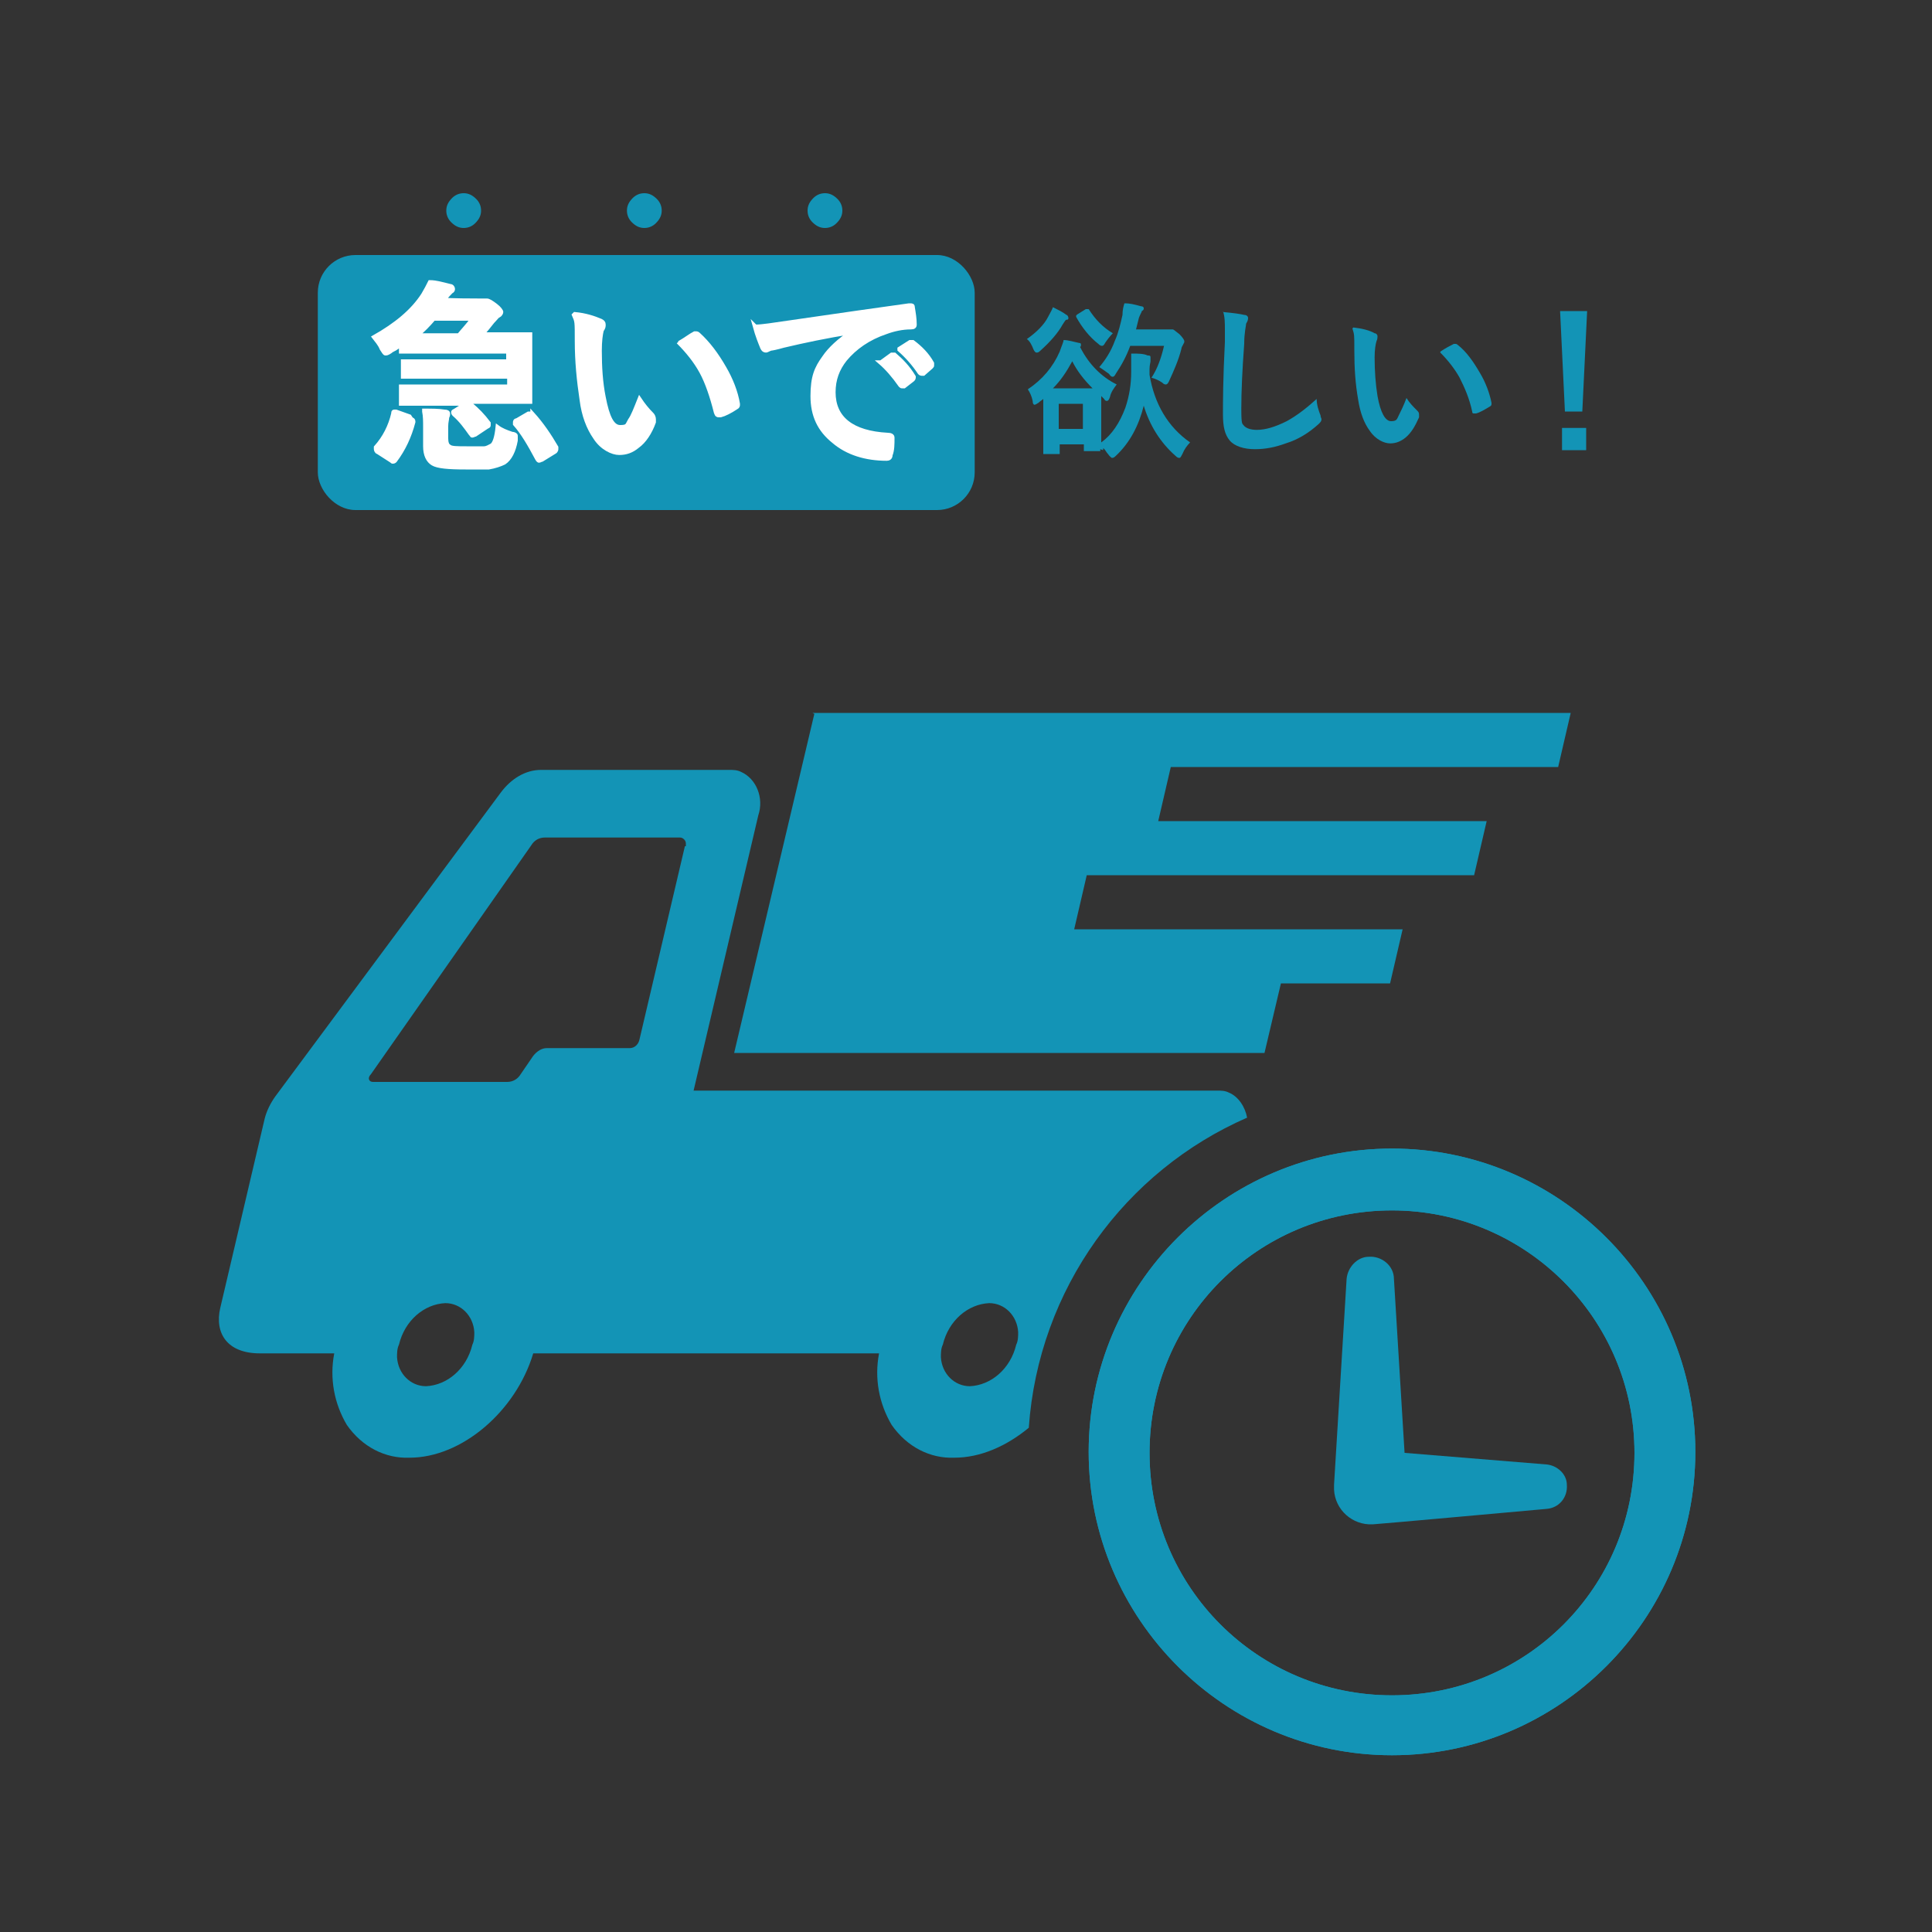 <?xml version="1.0" encoding="UTF-8"?>
<svg id="_急いで" data-name="急いで" xmlns="http://www.w3.org/2000/svg" version="1.1" viewBox="0 0 200 200">
  <rect x="0" y="0" width="200" height="200" fill="#333333" stroke="none"/>
  <!-- Generator: Adobe Illustrator 29.1.0, SVG Export Plug-In . SVG Version: 2.1.0 Build 142)  -->
  <defs>
    <style>
      .st0 {
        fill: #1394b6;
      }

      .st1 {
        fill: none;
      }

      .st2 {
        fill: #fff;
        stroke: #fff;
        stroke-miterlimit: 10;
        stroke-width: .4px;
      }
    </style>
  </defs>
  <rect class="st1" width="200" height="200"/>
  <rect class="st1" width="200" height="200"/>
  <path id="_パス_337" data-name="パス_337" class="st0" d="M84.3,73.9l-8.3,35.1h54.9l1.7-7.2h11.3l1.3-5.6h-34l1.3-5.6h40.1l1.3-5.6h-34l1.3-5.6h40.1l1.3-5.6h-78.5Z"/>
  <path class="st0" d="M144.1,125.3c13.8,0,25.1,11.2,25.1,25.1s-11.2,25.1-25.1,25.1-25.1-11.2-25.1-25.1,11.2-25.1,25.1-25.1M144.1,118.9c-17.3,0-31.4,14.1-31.4,31.4s14.1,31.4,31.4,31.4,31.4-14.1,31.4-31.4-14.1-31.4-31.4-31.4h0Z"/>
  <path id="_パス_297" data-name="パス_297" class="st0" d="M160.1,151.6l-14.7-1.2-1.1-18c0-1.4-1.3-2.4-2.6-2.3-1.2,0-2.2,1.1-2.3,2.3l-1.3,21.3c0,.2,0,.3,0,.5.1,2.1,1.9,3.7,4,3.6.3,0,18-1.6,18-1.6,1.3-.1,2.2-1.2,2.1-2.5,0-1.1-1-2-2.1-2.1"/>
  <path class="st0" d="M144.1,125.3c13.8,0,25.1,11.2,25.1,25.1s-11.2,25.1-25.1,25.1-25.1-11.2-25.1-25.1,11.2-25.1,25.1-25.1M144.1,118.9c-17.3,0-31.4,14.1-31.4,31.4s14.1,31.4,31.4,31.4,31.4-14.1,31.4-31.4-14.1-31.4-31.4-31.4h0Z"/>
  <path class="st0" d="M129.1,115.7c-.2-1.1-.9-2.2-1.9-2.6-.4-.2-.8-.2-1.2-.2h-54.2l6.7-28.5c.6-1.8-.2-3.8-1.8-4.5-.4-.2-.8-.2-1.2-.2h-19.5c-1.6,0-3.1.9-4.2,2.4l-23.3,31.4c-.5.7-.9,1.5-1.1,2.3l-4.6,19.6c-.6,2.6.7,4.7,4.1,4.7h7.7c-.5,2.6,0,5.2,1.3,7.4,1.6,2.3,4,3.5,6.5,3.4,5.4,0,11-4.8,12.8-10.8h35.8c-.5,2.6,0,5.2,1.3,7.4,1.6,2.3,4,3.5,6.5,3.4,2.7,0,5.4-1.2,7.7-3.1,1-14.4,10-26.6,22.6-32.1ZM48.9,139.2c-.6,2.5-2.6,4.2-4.8,4.3-1.6,0-2.9-1.3-3-3,0-.4,0-.9.2-1.3.6-2.5,2.6-4.2,4.8-4.3,1.6,0,2.9,1.3,3,3,0,.4,0,.9-.2,1.3ZM70.9,87.6l-4.7,20c-.1.5-.5.9-1,.9h-8.6c-.5,0-1,.3-1.4.8l-1.3,1.9c-.3.5-.8.8-1.4.8h-13.9c-.4,0-.6-.4-.2-.8l16.6-23.7c.3-.5.8-.8,1.4-.8h14c.3,0,.6.3.6.6,0,0,0,.2,0,.3ZM100.4,143.5c-1.6,0-2.9-1.3-3-3,0-.4,0-.9.2-1.3.6-2.5,2.6-4.2,4.8-4.3,1.6,0,2.9,1.3,3,3,0,.4,0,.9-.2,1.3-.6,2.5-2.6,4.2-4.8,4.3Z"/>
  <path class="st0" d="M113.9,46.5c0,0,0,.2,0,.2,0,0,0,0-.2,0h-1.3c0,0-.2,0-.2,0,0,0,0,0,0-.2v-.5h-2.5v.8c0,0,0,.1,0,.2,0,0,0,0-.2,0h-1.3c0,0-.2,0-.2,0,0,0,0,0,0-.2v-3s0-1.4,0-1.4c0-.6,0-1,0-1.1-.1.1-.3.2-.5.4-.2.1-.3.2-.4.2s-.2-.1-.2-.4c-.1-.5-.3-.9-.5-1.2,1.5-1,2.6-2.3,3.3-3.9.2-.6.4-1,.4-1.2.5,0,1.1.2,1.6.3.2,0,.2.1.2.2s0,.2-.1.2h0c.9,1.8,2.2,3.1,3.8,3.9-.3.4-.6.8-.7,1.3-.1.3-.2.4-.3.4s-.2,0-.3-.2l-.3-.3v4.8c1.1-.8,1.9-2,2.5-3.6.4-1.2.6-2.4.6-3.7,0-.9,0-1.5,0-1.9.7,0,1.3,0,1.7.2.2,0,.3,0,.3.2s0,.2,0,.4c0,.1-.1.4-.1.8,0,.4,0,.6,0,.6.5,3,1.9,5.4,4.2,7-.3.3-.6.7-.8,1.2-.1.2-.2.4-.3.4s-.2,0-.4-.2c-1.6-1.4-2.7-3.2-3.3-5.2-.5,2-1.4,3.8-2.9,5.2-.2.2-.3.2-.4.2,0,0-.2-.1-.4-.4-.2-.2-.3-.5-.5-.6v.2ZM109,31.8c.6.3,1,.5,1.4.8.1,0,.2.2.2.3s0,.2-.2.2c-.1,0-.2.2-.4.5-.5.9-1.3,1.8-2.3,2.7-.2.2-.3.2-.4.2s-.2-.1-.3-.3c-.2-.5-.4-.9-.7-1.1,1-.7,1.8-1.5,2.2-2.3.2-.4.4-.7.5-1ZM109,40.2h4.1c-.9-.9-1.6-1.8-2.1-2.8-.6,1.1-1.2,2-2,2.8ZM112.1,41.8h-2.5v2.6h2.5v-2.6ZM112.7,32c.7,1.1,1.5,1.9,2.5,2.5-.3.3-.6.7-.8,1-.1.2-.2.3-.3.3s-.2,0-.4-.2c-.9-.7-1.7-1.7-2.3-2.8,0,0,0-.1,0-.1,0,0,0-.1.2-.2l.8-.5c0,0,.1,0,.2,0s.1,0,.2.1ZM116.5,31.4c.4,0,.9.1,1.6.3.2,0,.3.1.3.2s0,.2-.2.3c0,.1-.2.4-.3.7l-.3,1.2h3.2c.2,0,.3,0,.3,0,.1,0,.2,0,.3,0,.1,0,.3.2.7.5.3.3.5.6.5.7s0,.2-.1.3c0,.1-.2.3-.2.5-.3,1.2-.8,2.3-1.3,3.4-.1.2-.2.3-.3.3s-.2,0-.4-.2c-.3-.2-.7-.4-1.1-.5.6-.9,1-2,1.3-3.3h-3.5c-.4,1.1-.9,2-1.5,2.9-.1.2-.2.3-.3.3s-.2,0-.4-.3c-.4-.3-.7-.5-1-.7.6-.7,1.2-1.6,1.6-2.7.4-.9.6-1.8.8-2.7,0-.5.1-.9.2-1.2Z"/>
  <path class="st0" d="M126.6,32.3c1.1.1,1.8.2,2.2.3.3,0,.4.2.4.3s0,.3-.2.6c0,.2-.2.9-.2,2.1-.2,2.7-.3,4.9-.3,6.7s.1,1.5.3,1.8c.2.2.6.4,1.3.4.9,0,1.9-.3,3.1-.9,1.1-.6,2.1-1.4,3.1-2.3,0,.6.2,1.2.4,1.7,0,.2.1.3.1.4,0,.2-.1.3-.3.5-1,.9-2.1,1.6-3.4,2-1.1.4-2.1.6-3.2.6s-2.1-.3-2.6-.9c-.5-.6-.7-1.4-.7-2.7s0-3.6.2-7.5c0-.6,0-1,0-1.2,0-.8,0-1.4-.2-2Z"/>
  <path class="st0" d="M140.1,33.9c.9.1,1.7.3,2.2.6.2,0,.3.2.3.3s0,.3-.1.5c-.1.3-.2.9-.2,1.7,0,1.4.1,2.8.3,4,.3,1.7.8,2.6,1.4,2.6s.6-.2.8-.6c.2-.4.5-1,.8-1.8.3.5.7.9,1.1,1.3.1.1.2.2.2.4s0,.2,0,.3c-.4.9-.8,1.6-1.4,2.1-.5.4-1,.6-1.6.6s-1.5-.4-2.1-1.3c-.6-.8-1-1.9-1.2-3.2-.3-1.7-.4-3.3-.4-5.1s0-1.6-.2-2.3ZM149.1,36.4c.6-.4,1-.6,1.4-.8,0,0,.2,0,.2,0,0,0,.1,0,.2.1.9.7,1.6,1.7,2.3,2.9.6,1,1,2.1,1.2,3.1,0,0,0,0,0,.1,0,.1,0,.2-.2.3-.5.3-1,.6-1.4.7,0,0-.1,0-.2,0-.1,0-.2,0-.2-.2-.3-1.4-.8-2.5-1.3-3.5-.5-.9-1.2-1.8-2-2.6Z"/>
  <path class="st0" d="M164.3,32.2l-.5,10.4h-1.8l-.5-10.4h2.7ZM161.7,44.3h2.5v2.3h-2.5v-2.3Z"/>
  <rect class="st0" x="32.9" y="26.4" width="68" height="26.4" rx="3.9" ry="3.9"/>
  <path class="st2" d="M48.8,41.9c.6.5,1.2,1.1,1.8,1.9,0,0,0,.1,0,.2s0,.1-.2.2l-1.2.8c-.1,0-.2.1-.3.1s0,0-.2-.2c-.5-.7-1-1.4-1.7-2,0,0-.1-.1-.1-.2s0-.1.2-.2l1.1-.7h-6.5c-.1,0-.2,0-.2,0,0,0,0,0,0-.2v-1.4c0-.1,0-.2,0-.2,0,0,0,0,.2,0h2.7s8.3,0,8.3,0v-1h-10.8c-.1,0-.2,0-.2,0,0,0,0,0,0-.2v-1.2c0-.1,0-.2,0-.2,0,0,0,0,.2,0h2.8s7.9,0,7.9,0v-1h-10.9c-.1,0-.2,0-.2,0s0,0,0-.2v-.5s-.3.2-.6.4c-.2.1-.4.2-.5.3-.3.2-.4.2-.5.2-.1,0-.2-.2-.4-.5-.2-.5-.5-.8-.8-1.2,2.3-1.3,4-2.7,5.1-4.4.3-.5.5-.9.7-1.3.6,0,1.3.2,2.1.4.2,0,.3.2.3.3s0,.2-.2.3c-.2.2-.4.4-.7.8h0c0,.1,3.6.1,3.6.1.2,0,.4,0,.5,0,.1,0,.2,0,.3,0,.2,0,.5.2.9.5.4.3.6.6.6.7s-.1.3-.3.4c-.1,0-.3.3-.6.6-.4.5-.7.9-1.1,1.3h4.8c.1,0,.2,0,.2,0,0,0,0,0,0,.2v2s0,2.6,0,2.6v2c0,.1,0,.2,0,.2s0,0-.2,0h-3.4s-2.6,0-2.6,0ZM42.6,43.4c.1,0,.2.1.2.2s0,0,0,.1c-.4,1.5-1,2.8-1.9,4,0,0-.1.1-.2.1s-.1,0-.2-.1l-1.4-.9c-.1,0-.2-.2-.2-.3s0-.1,0-.2c.9-1,1.5-2.2,1.8-3.5,0-.1,0-.2.1-.2s.1,0,.2,0l1.4.5ZM43.2,34.7h4.3c.4-.5.9-1,1.4-1.7h-4c-.6.7-1.1,1.2-1.7,1.7ZM43.9,42.5c.8,0,1.5,0,2.1.1.3,0,.4.1.4.2s0,.2-.1.4c0,.2-.1.5-.1.9v1.3c0,.4.1.7.3.8.2.2.8.2,1.8.2s1.5,0,1.8,0c.3,0,.6-.2.8-.3.3-.2.5-.9.6-1.9.4.3.9.5,1.5.7.2,0,.4.1.4.2,0,0,0,.1,0,.2s0,.2,0,.3c-.2,1.1-.6,1.9-1.2,2.3-.4.2-1,.4-1.6.5-.5,0-1.3,0-2.4,0-1.8,0-2.9-.1-3.4-.4-.5-.3-.8-.9-.8-1.8v-1.9c0-.7,0-1.2-.1-1.7ZM55.1,42.8c1,1.1,1.8,2.3,2.5,3.5,0,0,0,.1,0,.2,0,0,0,.2-.2.3l-1.3.8c-.1,0-.2.1-.3.1,0,0-.1,0-.2-.2-.8-1.5-1.5-2.7-2.3-3.6,0,0,0-.1,0-.2,0,0,0-.2.2-.2l1.2-.7c0,0,.2,0,.2,0s.1,0,.2.1Z"/>
  <path class="st2" d="M59.5,32.5c1.1.1,2,.4,2.7.7.2.1.3.2.3.4s0,.3-.2.6c-.1.4-.2,1.1-.2,2.1,0,1.7.1,3.3.4,4.8.4,2.1.9,3.1,1.7,3.1s.7-.2,1-.7c.3-.4.6-1.2,1-2.2.4.6.8,1.1,1.3,1.6.1.1.2.3.2.5s0,.2,0,.3c-.4,1.1-1,2-1.7,2.5-.6.5-1.2.7-1.9.7s-1.8-.5-2.5-1.6c-.7-1-1.2-2.3-1.4-3.9-.3-2-.5-4-.5-6.1s0-2-.3-2.7ZM70.3,35.5c.7-.4,1.2-.8,1.6-1,.1,0,.2,0,.2,0,0,0,.1,0,.2.1,1,.9,1.9,2.1,2.7,3.5.7,1.2,1.2,2.5,1.4,3.7,0,0,0,0,0,.1,0,.1,0,.2-.2.3-.6.4-1.2.7-1.6.8,0,0-.1,0-.2,0-.1,0-.2,0-.3-.3-.4-1.6-.9-3.1-1.5-4.2-.6-1.1-1.4-2.1-2.4-3.1Z"/>
  <path class="st2" d="M78.2,33.8c.7,0,1.9-.2,3.3-.4,5.5-.8,9.7-1.4,12.6-1.8,0,0,0,0,.1,0,.2,0,.3,0,.3.2.1.6.2,1.2.2,1.8,0,.2-.1.3-.4.3-.9,0-1.8.2-2.6.5-1.8.6-3.2,1.6-4.2,2.8-.8,1-1.2,2.1-1.2,3.4,0,2.7,1.9,4.2,5.6,4.4.3,0,.5.1.5.3,0,.7,0,1.3-.2,1.8,0,.3-.2.4-.4.4-2.2,0-4.1-.6-5.5-1.8-1.5-1.2-2.2-2.7-2.2-4.7s.4-2.9,1.2-4c.6-.9,1.6-1.8,2.8-2.6h0c-2.5.4-4.9.9-7,1.4-.7.2-1.2.3-1.3.3-.3.1-.4.2-.5.2-.2,0-.3-.1-.4-.3-.2-.5-.5-1.2-.8-2.3ZM91.2,37.5l1.1-.8s0,0,.1,0,.1,0,.2,0c.7.6,1.4,1.3,2,2.3,0,0,0,.1,0,.1,0,0,0,.1-.1.2l-.9.7c0,0-.1,0-.2,0s-.1,0-.2-.1c-.7-1-1.4-1.8-2.1-2.4ZM93.1,36.1l1.1-.7c0,0,0,0,.1,0s.1,0,.2,0c.8.6,1.5,1.3,2,2.2,0,0,0,.1,0,.2s0,.1-.1.2l-.8.7c0,0-.1,0-.2,0,0,0-.1,0-.2-.1-.6-.9-1.3-1.7-2.1-2.4Z"/>
  <path class="st0" d="M48,20c.5,0,.9.2,1.3.6.3.3.5.7.5,1.2s-.2.9-.6,1.3c-.3.3-.7.5-1.2.5s-.9-.2-1.3-.6c-.3-.3-.5-.7-.5-1.2s.2-.9.6-1.3c.3-.3.7-.5,1.2-.5Z"/>
  <path class="st0" d="M66.7,20c.5,0,.9.2,1.3.6.3.3.5.7.5,1.2s-.2.9-.6,1.3c-.3.3-.7.5-1.2.5s-.9-.2-1.3-.6c-.3-.3-.5-.7-.5-1.2s.2-.9.6-1.3c.3-.3.7-.5,1.2-.5Z"/>
  <path class="st0" d="M85.4,20c.5,0,.9.2,1.3.6.3.3.5.7.5,1.2s-.2.9-.6,1.3c-.3.3-.7.5-1.2.5s-.9-.2-1.3-.6c-.3-.3-.5-.7-.5-1.2s.2-.9.6-1.3c.3-.3.7-.5,1.2-.5Z"/>
</svg>